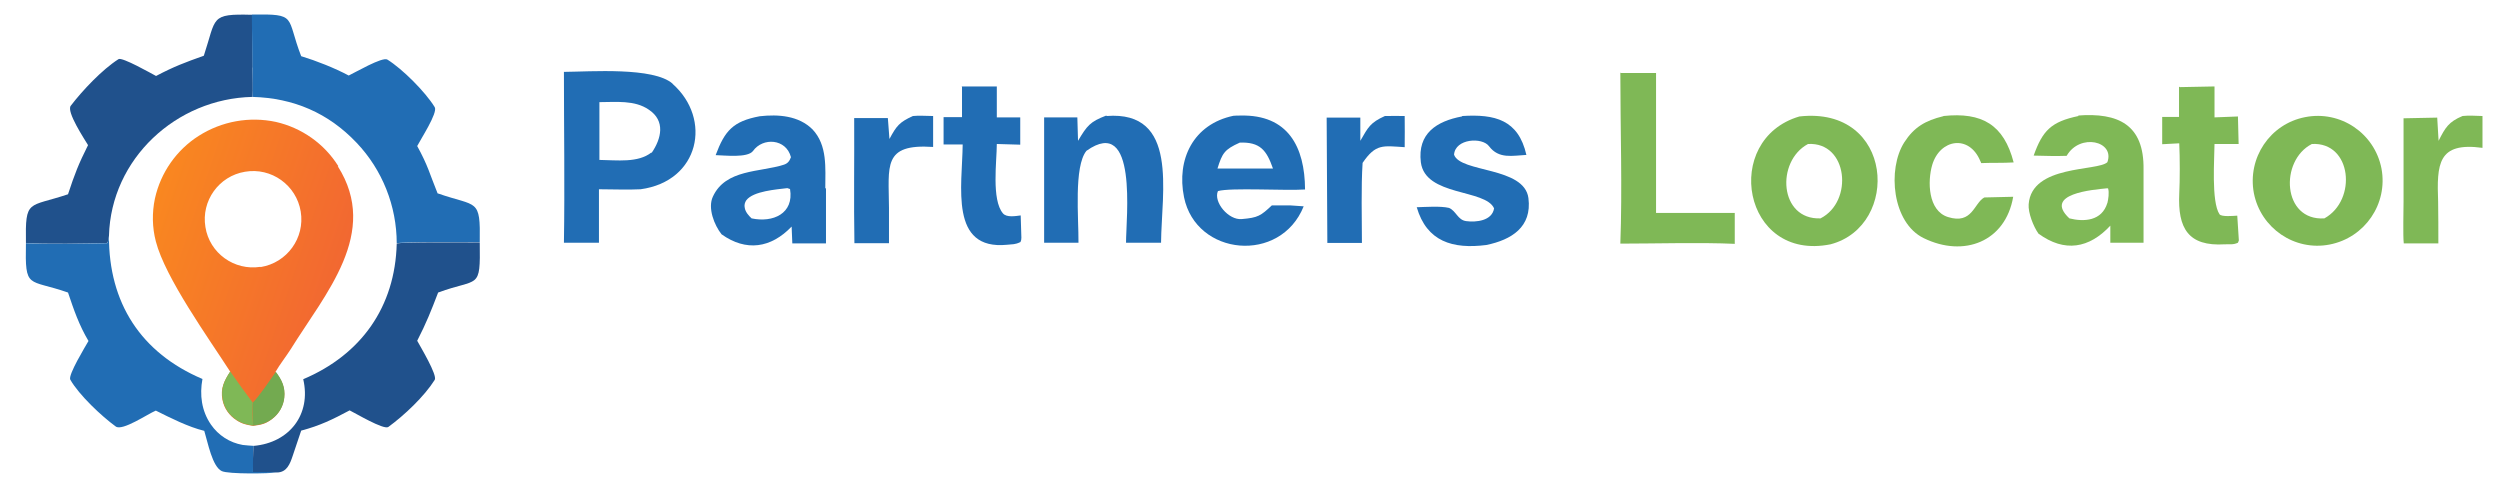 <?xml version="1.0" encoding="UTF-8"?>
<svg id="_Слой_1" xmlns="http://www.w3.org/2000/svg" version="1.1" xmlns:xlink="http://www.w3.org/1999/xlink" viewBox="0 0 1099 212.7">
  <!-- Generator: Adobe Illustrator 29.1.0, SVG Export Plug-In . SVG Version: 2.1.0 Build 142)  -->
  <defs>
    <style>
      .st0 {
        fill: #20518c;
      }

      .st1 {
        fill: #7fb856;
      }

      .st2 {
        fill: #216db4;
      }

      .st3 {
        fill: url(#_Безымянный_градиент);
      }

      .st4 {
        fill: #73aa50;
      }
    </style>
    <linearGradient id="_Безымянный_градиент" data-name="Безымянный градиент" x1="63.3" y1="111.2" x2="145.1" y2="83.9" gradientTransform="translate(0 214) scale(1 -1)" gradientUnits="userSpaceOnUse">
      <stop offset="0" stop-color="#f98720"/>
      <stop offset="1" stop-color="#f26831"/>
    </linearGradient>
  </defs>
  <path class="st0" d="M111.1,29.8l-.3-23.3c-18.6-.5-15.6,1.1-21.2,18-8.4,3-13,4.7-21,8.9-2.1-1.1-14.9-8.4-16.5-7.4-7.2,4.6-15.8,13.7-21,20.5-2,2.6,6,14.6,7.6,17.3-4.2,8.4-5.8,12.5-8.8,21.6-17.6,5.9-18.8,1.9-18.5,21.4,7.9.6,27.3.3,35.7,0,.6-.7.6-2,.8-3.1.9-33.9,29.6-60.4,63.1-61.1.3-3.1,0-9.7,0-12.9h.1Z"/>
  <path class="st2" d="M192.4,85.1c-3.5-8.6-4.2-12.2-9-20.9,1.4-2.8,9.2-14.7,7.7-17.1-4.1-6.7-14.2-16.8-20.8-20.9-2.1-1.4-14.4,5.8-17,7-6.2-3.3-14.3-6.5-20.9-8.5-6.8-17.5-1.4-18.6-21.7-18.3l.3,23.3c0,3.2.2,9.9,0,12.9,18,.5,33.3,7,45.8,20.2,11.3,11.9,17.6,27.8,17.6,44.2,1.2-.8,32.4-.5,36.5-.5.3-19.6-1-15.4-18.5-21.5h0Z"/>
  <path class="st2" d="M111.2,207.5c0-3.1,0-8.6.4-11.5-1.5-.1-3.4-.2-4.9-.4-5.7-1-10.7-4.2-14-9-4.1-6-5-13-3.7-20-27.1-11.5-41.2-33.5-41.1-62.8-.2,1-.2,2.4-.8,3.1-8.4.2-27.8.5-35.7,0-.4,20.6.8,15.5,18.5,21.7,2.6,7.7,4.8,14.2,9,21.3-1.3,2.3-9.1,15-8,17,3.9,6.8,13.7,16,20,20.6,2.9,2.1,14-5.5,17.6-7,6.4,3.2,14.3,7.2,21.3,8.9,1.6,5.2,3.5,15.7,7.7,17.7,3,1.4,21,1.1,24.1.6-2.4-.3-7.8-.2-10.5-.2h0Z"/>
  <path class="st0" d="M210.9,106.6c-4.1,0-35.3-.3-36.5.5-.7,27.8-15.6,48.8-41.1,59.6,3.6,15.5-6.1,27.9-21.7,29.3-.5,2.9-.4,8.4-.4,11.5,2.7,0,8.1-.1,10.5.2,4.4,0,5.8-3.8,7-7.4,1.3-3.7,2.4-7.3,3.7-11,8.3-2.2,13.8-4.9,21.3-8.9,2.3,1.1,15,8.7,17,7.3,7-5.1,15.8-13.4,20.4-20.7,1.3-2-6.3-14.6-7.7-17.2,4-7.8,6.1-13.1,9.2-21.2,17.9-6.6,18.6-.8,18.3-22h0Z"/>
  <path class="st3" d="M148.7,73c-6.2-9.9-16.1-16.8-27.4-19.4-11.7-2.5-23.8-.3-33.9,6.1-9.8,6.2-16.8,16.2-19.3,27.6-1.3,6.2-1.2,12.7.4,18.8,4.1,16,23.3,42.7,32.7,57.3-2.6,4-4.4,7.3-3.4,12.4.7,3.7,3,6.9,6.1,8.9,2.4,1.6,4.5,2.1,7.3,2.5,3.5-.4,5.6-.8,8.5-3.1,2.9-2.2,4.8-5.6,5.2-9.2.5-4.6-1.1-7.9-3.8-11.4,1.9-3.3,4.6-6.7,6.7-10,15.2-24.5,39.3-51.1,20.7-80.4h.2ZM114.5,117.3c-11.5,1.8-22.4-6-24.2-17.5-1.9-11.5,5.9-22.4,17.4-24.3,11.6-2,22.6,5.9,24.5,17.5s-6,22.5-17.6,24.4h-.1Z"/>
  <path class="st4" d="M121.2,163.4c2.7,3.5,4.3,6.8,3.8,11.4-.4,3.7-2.3,7-5.2,9.2-2.9,2.2-5,2.6-8.5,3.1,0-2.2-.6-8.3-.2-10.1,2.4-2.2,8.1-10.6,10.2-13.6h-.1Z"/>
  <path class="st1" d="M101.2,163.3c3.2,4.6,6.5,9.2,9.9,13.7-.4,1.8,0,7.9.2,10.1-2.8-.4-4.9-.9-7.3-2.5-3.2-2-5.4-5.3-6.1-8.9-1-5,.7-8.4,3.3-12.4h0Z"/>
  <path class="st2" d="M295.7,36.8c-8.4-7.4-36.1-5.3-47.8-5.2,0,24.8.4,50.4,0,75.1h15.4v-23.5c5.6,0,12.9.3,18.3,0,25.9-3.5,31.6-30.9,14-46.4ZM286.4,67c-5.9,4.7-15.2,3.4-22.9,3.3v-25.4c7.2,0,15.5-1,21.7,3.3,7.4,4.9,5.6,12.7,1.2,19.1h0Z"/>
  <path class="st1" d="M1046.9,74.1c-3-15.5-18-25.7-33.6-22.6-15.4,3-25.4,17.9-22.5,33.4,3,15.4,17.9,25.6,33.3,22.6,15.5-3,25.7-17.9,22.8-33.4ZM1021.8,96c-18.5,1.2-19.8-25.4-5.5-32.7,17.6-1,20,24.7,5.5,32.7Z"/>
  <path class="st1" d="M791,51.2c-34.3,10.1-25,64,13.7,56.2,30.9-8.1,27.9-60.9-13.7-56.2ZM800.3,96c-18.2.7-19.7-25.1-5.5-32.7,17.6-1,20.1,25.3,5.5,32.7Z"/>
  <path class="st1" d="M913.7,51c-12,2.5-15.8,6.4-19.7,17.4,4.9.1,9.6.3,14.5.1,5.8-10.1,21.3-6.5,17.9,2.8-4.3,4.1-33.3,1-34.6,18.5-.3,3.7,2.1,9.8,4.3,12.9,11.5,8.4,22.3,6.5,31.6-3.5v7.5h14.6v-32.2c.3-19.7-11.1-25.1-29-23.7h.3ZM926.4,89.2c-2.4,8-10.3,8.4-16.7,6.8-11.7-10.9,10.6-12.6,16.3-13.2h.7c.6,1.8.1,4.9-.3,6.5h0Z"/>
  <path class="st2" d="M362.8,82.8c0-8.9,1-18.9-5.6-25.9-6.1-6.1-15.1-6.7-23.2-5.8-11.8,2.2-15.4,6.4-19.4,17.1,4,.1,14,1.3,16.4-1.8,4.3-6.1,14.6-5.5,16.7,2.7-.6,1.6-1.3,2.7-3.1,3.3-10.6,3.4-25.6,1.9-31.2,14-2.4,5,.6,12.6,3.8,16.6,10.8,7.7,21.7,6.1,30.8-3.4l.3,7.4h14.8v-24.2h-.3ZM330.4,96c-1.3-1.2-2.7-2.8-3-4.6-.3-1.2,0-2.4.7-3.4,3.1-4,13.2-4.7,18-5.3l1.2.4c1.8,10.8-7.5,14.9-16.9,12.9h-.1Z"/>
  <path class="st2" d="M559.2,90.2c-5,4.7-6.2,5.5-13.3,6.1-5.8.6-12.6-7.5-10.5-12.3,5.6-1.6,29.7-.1,38.3-.7-.1-18.8-7.5-33-28.4-32.5-1,0-2.1,0-3.1.1-17.6,3.7-25.1,19.1-21.7,35.8,5.3,25.9,42.4,29.4,52.6,4l-5.8-.4h-8.3.1ZM544.8,62.7c9.2-.4,12,3.4,14.8,11.4h-24.4c2.1-6.8,3.1-8.4,9.8-11.4h-.1Z"/>
  <path class="st2" d="M486.4,51c31.9-2.5,24.2,33.4,24,55.7h-15.4c0-10.8,5.3-56.5-17.4-40.4-5.6,6.9-3.4,29.7-3.5,40.4h-15.1v-55.1h14.6l.3,10.3c4-6.7,5.3-8.4,12.4-11.1h.1Z"/>
  <path class="st2" d="M642.8,51c14.3-.9,24.7,1.6,28.2,17.1-6.1.3-12.1,1.9-16.4-3.8-3-4.1-14.9-3.4-15.4,3.7,2.8,8,30.9,5.2,32.7,19.1,1.6,12.7-7.4,18.3-18.5,20.6-14.8,1.9-26.2-1.5-30.6-16.6,3.8-.1,10.5-.6,14.2.3,3.1,1.3,3.8,5.3,7.5,5.8,4.4.6,11.4-.1,12.3-5.6-3.8-8.6-30.3-5.2-32.2-20.3-1.5-12.6,6.9-18,18-20.1h.1Z"/>
  <path class="st1" d="M712.6,32.1h15.4v61.5h34.6v13.6c-14.6-.7-35.3-.1-50.3-.1.9-23.4,0-51.3,0-75.1h.3Z"/>
  <path class="st1" d="M854.3,51c17-1.8,26.6,3.8,30.9,20.4-4.6.3-9.8.1-14.3.3,0-.3-.3-.7-.4-1-4.9-11.7-17.7-9.6-21.1,1.8-2.1,7.2-1.9,20.1,6.9,22.9,10.8,3.4,11.4-6.1,16-8.6l12.7-.3c-3.4,19.8-21.7,26.8-39.3,18.2-13.9-6.7-16.1-30.3-8.6-42.1,4.3-6.7,9.3-9.6,17.1-11.5h.1Z"/>
  <path class="st2" d="M422.7,38h15.5v13.6h10.3v12c-.1,0-10.3-.3-10.3-.3,0,7.5-2.4,24.5,2.7,30.5,1.6,1.9,5.5,1.2,7.8.9l.3,9.8c0,.9-.1,1.2-.4,1.9-2.5,1.2-3.4.9-5.9,1.2-25.4,2.5-19.7-25.7-19.5-44.1h-8.4v-12h8.1v-13.6h-.1Z"/>
  <path class="st1" d="M958.3,38.3l15.2-.3v13.6c.1,0,10.3-.4,10.3-.4l.3,12.1h-10.6c0,5.9-1.5,25.4,2.2,30.9.9,1.2,6.1.7,7.8.6l.7,10.9-.4,1c-2.1,1-3.7.6-5.8.7-16.1,1-20.7-7.1-20-22.2.3-6.2.3-15.7,0-22.2l-7.5.4v-12h7.4v-13.2h.3Z"/>
  <path class="st2" d="M401.3,51c2.7-.3,6.1,0,8.9,0v13.6c-22.3-1.5-19.5,8.3-19.4,26.8v15.5h-15.2c-.3-18.2,0-36.8-.1-55h14.8c0-.1.7,9.2.7,9.2,3.1-5.8,4.4-7.4,10.3-10.1Z"/>
  <path class="st2" d="M609.1,51c2.5-.1,5.8,0,8.4,0,.1,4.3,0,9.3,0,13.7-9.6-.6-12.7-1.6-18.5,6.9-.7,10.5-.3,24.4-.3,35.2h-15.2l-.3-55.1h14.8v10.2c3.5-6.1,4.4-8,10.8-10.9h.3Z"/>
  <path class="st1" d="M1082.4,51c2.8-.3,6.1-.1,8.9,0v14c-19.7-2.7-20.1,7.1-19.5,23.7.1,5.9.1,12.4.1,18.3h-15.2c-.4-3.3-.1-14.6-.1-18.3v-36.7l14.8-.3.6,10.2c3-5.9,4.4-8.3,10.5-10.9Z"/>
</svg>
